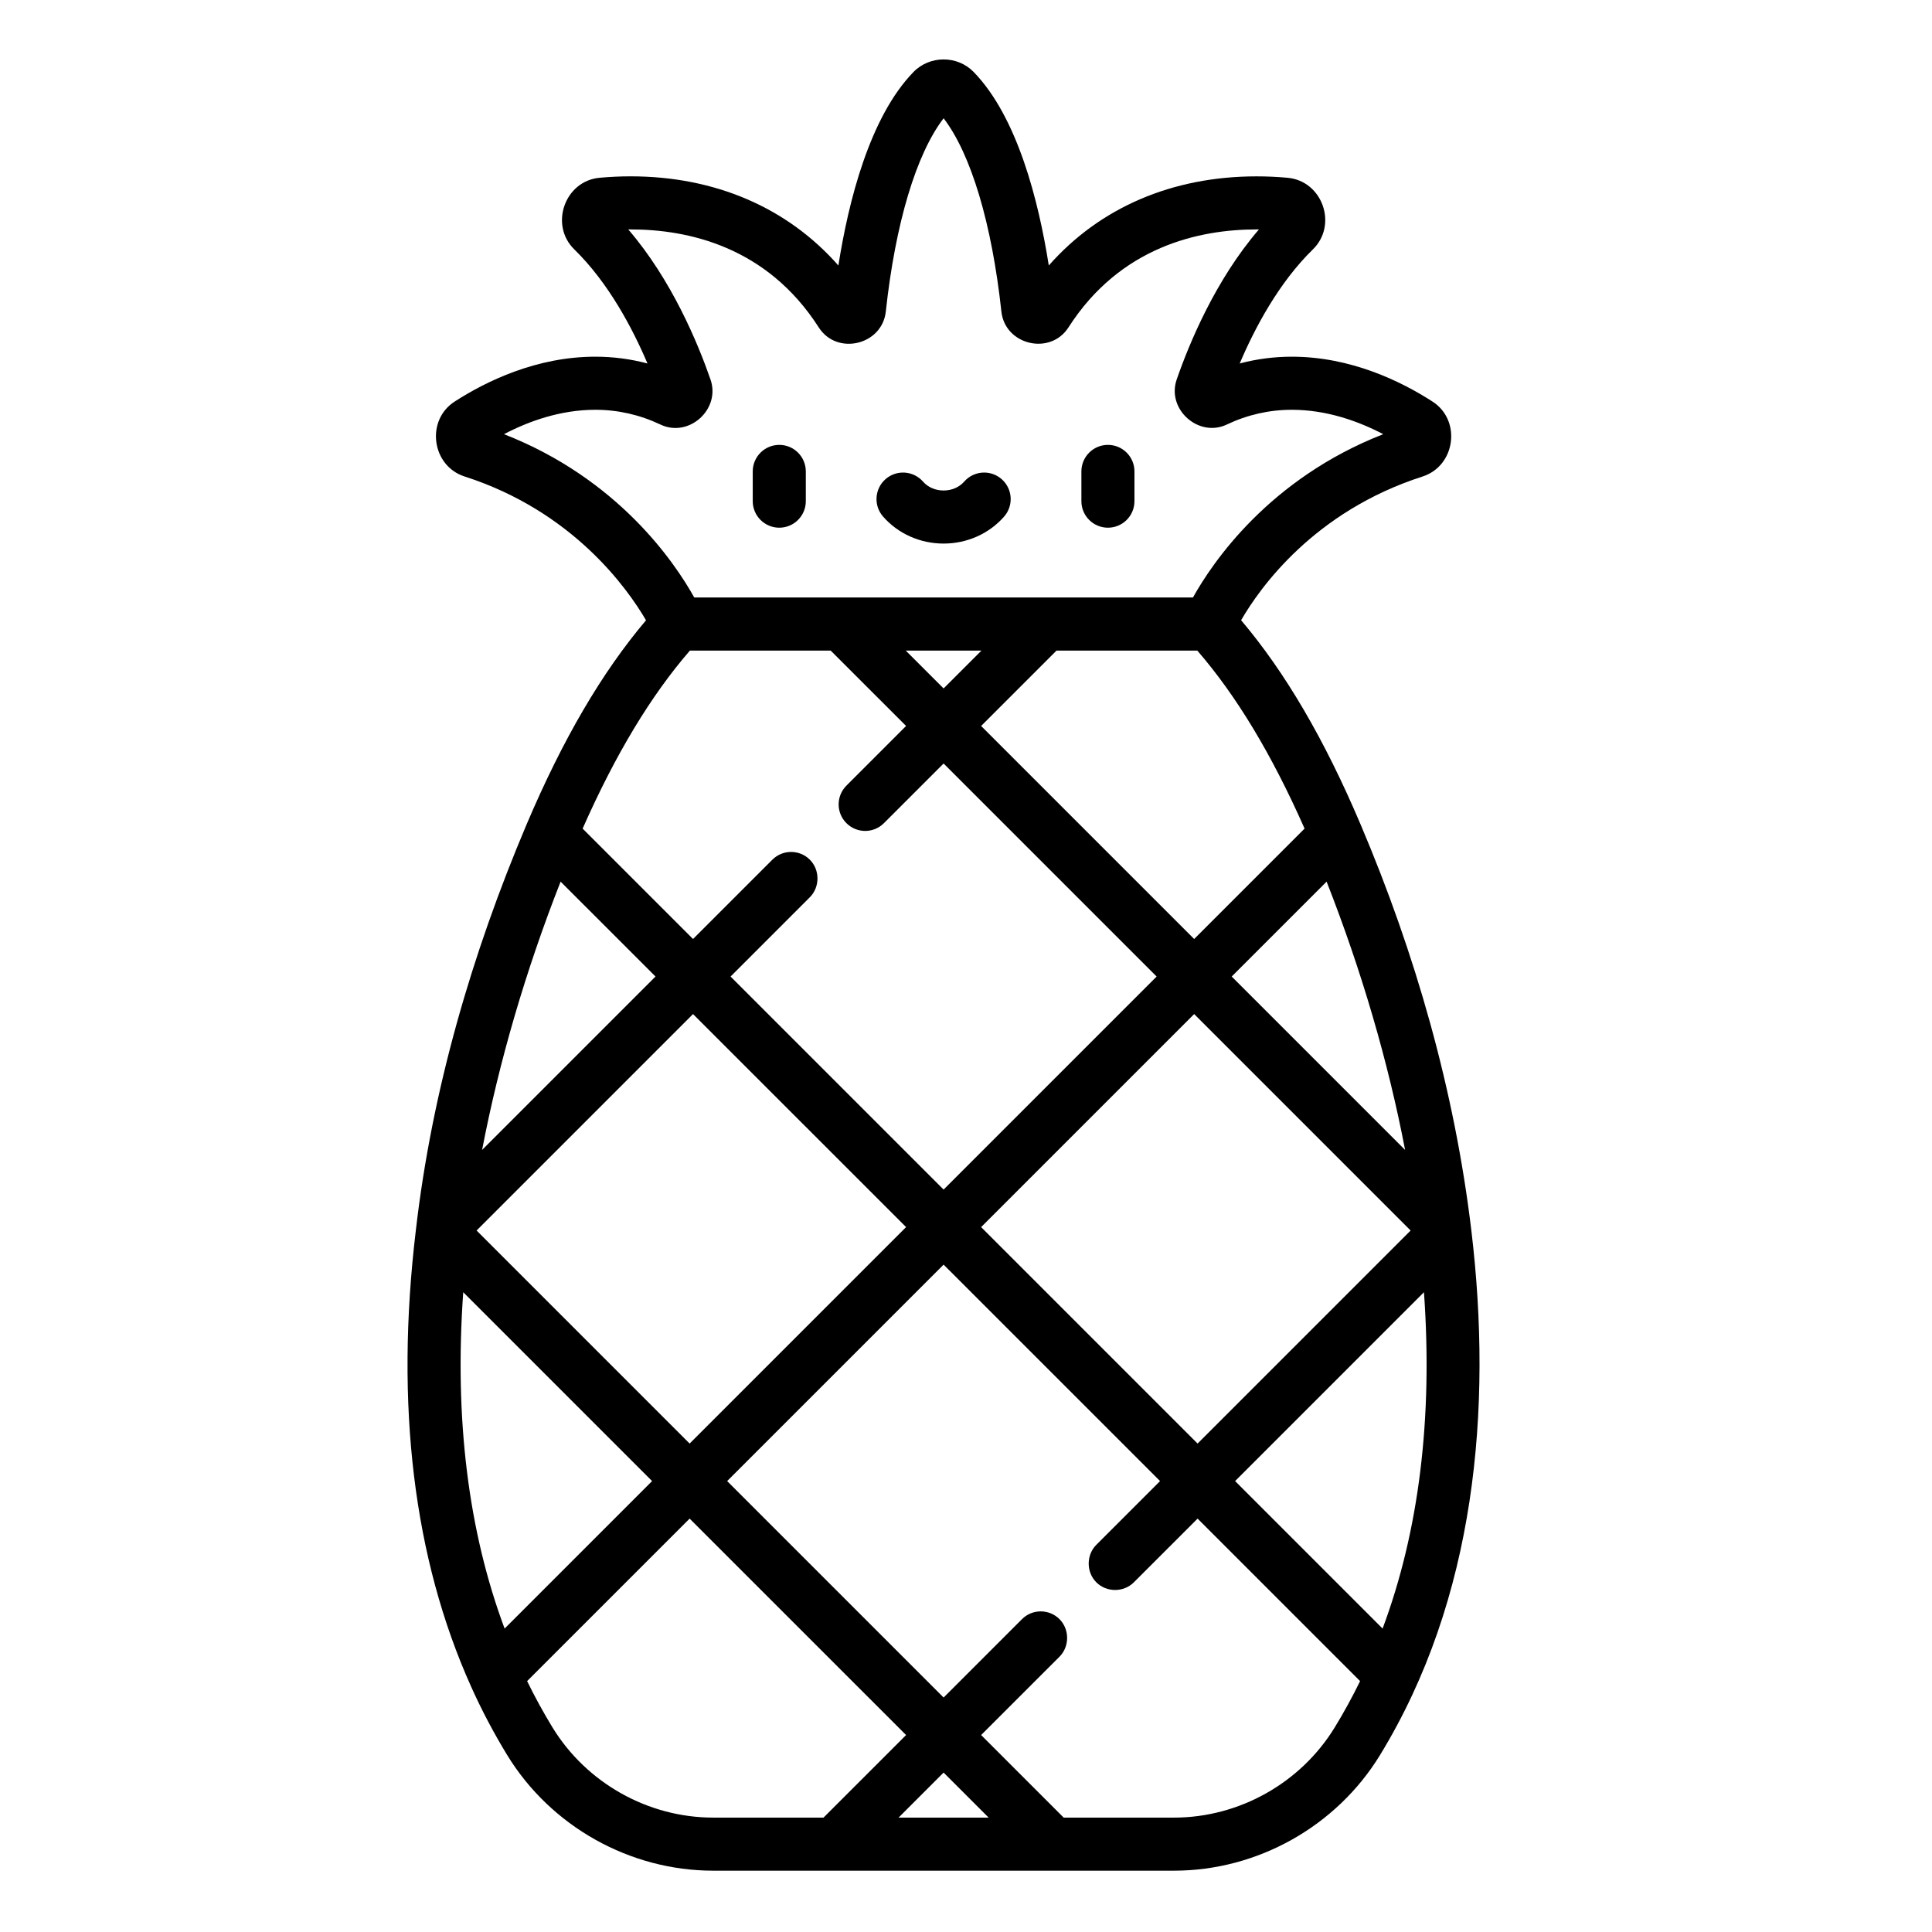 <?xml version="1.0" encoding="UTF-8"?> <svg xmlns="http://www.w3.org/2000/svg" height="682pt" viewBox="-152 -21 682 682.668" width="682pt"><path d="m14.094 574.883c3.734 8.336 8.043 16.508 12.801 24.293 15.41 25.18 43.293 40.824 72.77 40.824h162.836c29.48 0 57.363-15.645 72.773-40.824 33.75-55.195 39.84-122.27 32.297-185.336-5.902-49.375-19.75-97.867-39.172-143.594-12.742-30.012-26.586-53.664-42.191-72.094 6.52-11.277 25.648-38.426 64.121-50.781 11.645-3.742 13.805-19.852 3.512-26.48-11.223-7.23-28.945-15.852-49.688-15.852-6.281 0-12.445.801-18.441 2.395 5.375-12.637 13.852-28.59 25.867-40.316 8.863-8.66 3.383-24.168-8.93-25.301-3.629-.336-7.32-.5-10.977-.5-29.867 0-55.441 11.078-73.418 31.496-3.566-22.656-11.047-52.449-26.543-68.379-5.758-5.918-15.512-5.906-21.262 0-15.496 15.93-22.977 45.723-26.543 68.379-17.973-20.422-43.543-31.504-73.418-31.504-3.652 0-7.344.172-10.977.508-12.324 1.133-17.738 16.691-8.93 25.293 12.016 11.73 20.492 27.688 25.871 40.324-5.996-1.594-12.16-2.395-18.438-2.395-20.742 0-38.473 8.621-49.688 15.848-10.324 6.648-8.133 22.742 3.508 26.484 38.215 12.273 57.516 39.523 64.102 50.805-15.598 18.426-29.434 42.07-42.176 72.074-19.355 45.676-33.5 94.195-39.164 143.543 0 .016 0 .031-.008.051-7.363 61.656-.805 115.828 19.504 161.039zm332.012-161.082-75.277 75.277-76.484-76.484 75.277-75.277zm-165.02-191.543-13.383-13.379h26.762zm-89.742 266.82-75.277-75.277 76.48-76.484 75.281 75.277zm-79.996-53.477 66.734 66.734-52.113 52.117c-12.875-34.48-17.777-74.332-14.621-118.852zm31.543 153.789c-3.23-5.289-6.234-10.777-8.969-16.379l57.422-57.414 76.484 76.477-29.176 29.172h-38.988c-22.992.004-44.746-12.207-56.773-31.855zm122.281 31.859 15.914-15.914 15.914 15.914zm154.105-31.859c-12.023 19.648-33.777 31.859-56.777 31.859h-38.984l-29.172-29.176 27.695-27.688c3.594-3.594 3.582-9.676 0-13.258-3.664-3.664-9.602-3.664-13.262 0l-27.691 27.691-76.484-76.484 76.484-76.48 76.484 76.48s-22.516 22.512-22.52 22.52c-3.566 3.559-3.629 9.629 0 13.254 3.598 3.605 9.648 3.613 13.262 0l22.516-22.512 57.422 57.422c-2.73 5.594-5.738 11.082-8.973 16.371zm16.926-34.938-52.113-52.117 66.73-66.734c3.16 44.52-1.742 84.371-14.617 118.852zm7.953-169.125-61.273-61.273 33.535-33.531c12.352 31.445 21.777 63.727 27.738 94.805zm-74.535-74.531-75.277-75.277 26.645-26.641h49.734c13.844 15.984 26.297 36.648 37.91 62.906zm-243.879-178.379c8.672-4.539 19.91-8.621 32.277-8.621 7.973 0 15.711 1.75 23.004 5.215 10.07 4.785 21.336-5.402 17.699-15.906-4.387-12.66-13.664-35.156-29.062-53.035.277-.004.555-.004.836-.004 20.203 0 48.133 6.004 66.465 34.617 6.449 10.074 22.414 6.242 23.699-5.582 3.379-31.176 10.738-55.648 20.426-68.312 9.684 12.664 17.039 37.137 20.418 68.312 1.285 11.832 17.277 15.617 23.703 5.582 18.328-28.613 46.266-34.617 66.465-34.617.277 0 .555 0 .836.004-15.402 17.879-24.68 40.371-29.062 53.031-3.633 10.488 7.715 20.648 17.699 15.91 7.289-3.465 15.027-5.215 23.008-5.215 12.363 0 23.598 4.082 32.273 8.621-40.344 15.762-60.32 45.297-67.234 57.707h-176.215c-6.91-12.41-26.887-41.945-67.234-57.707zm65.703 76.461h49.738l26.645 26.641-21.082 21.082c-3.664 3.664-3.664 9.598 0 13.258 3.66 3.664 9.598 3.664 13.254 0l21.086-21.078 75.277 75.277-75.277 75.277-75.277-75.277s28-28.004 28.016-28.023c3.594-3.594 3.586-9.676 0-13.254-3.656-3.664-9.594-3.664-13.258 0l-28.02 28.016-39.012-39.008c11.613-26.254 24.07-46.926 37.91-62.91zm-45.691 81.645 33.535 33.531-61.273 61.273c5.957-31.074 15.383-63.359 27.738-94.805zm0 0"></path><path d="m123.023 165.461c5.176 0 9.375-4.199 9.375-9.375v-10.512c0-5.176-4.199-9.375-9.375-9.375-5.18 0-9.379 4.199-9.379 9.375v10.512c0 5.176 4.199 9.375 9.379 9.375zm0 0"></path><path d="m239.148 165.461c5.18 0 9.375-4.199 9.375-9.375v-10.512c0-5.176-4.195-9.375-9.375-9.375-5.176 0-9.375 4.199-9.375 9.375v10.512c0 5.176 4.199 9.375 9.375 9.375zm0 0"></path><path d="m181.086 171.07c8.289 0 16.082-3.48 21.391-9.547 3.402-3.898 3.008-9.824-.895-13.23-3.895-3.41-9.816-3.008-13.227.887-1.742 1.992-4.391 3.137-7.27 3.137-2.883 0-5.531-1.145-7.27-3.137-3.41-3.895-9.332-4.297-13.234-.887-3.895 3.406-4.297 9.332-.887 13.23 5.301 6.066 13.098 9.547 21.391 9.547zm0 0"></path></svg> 